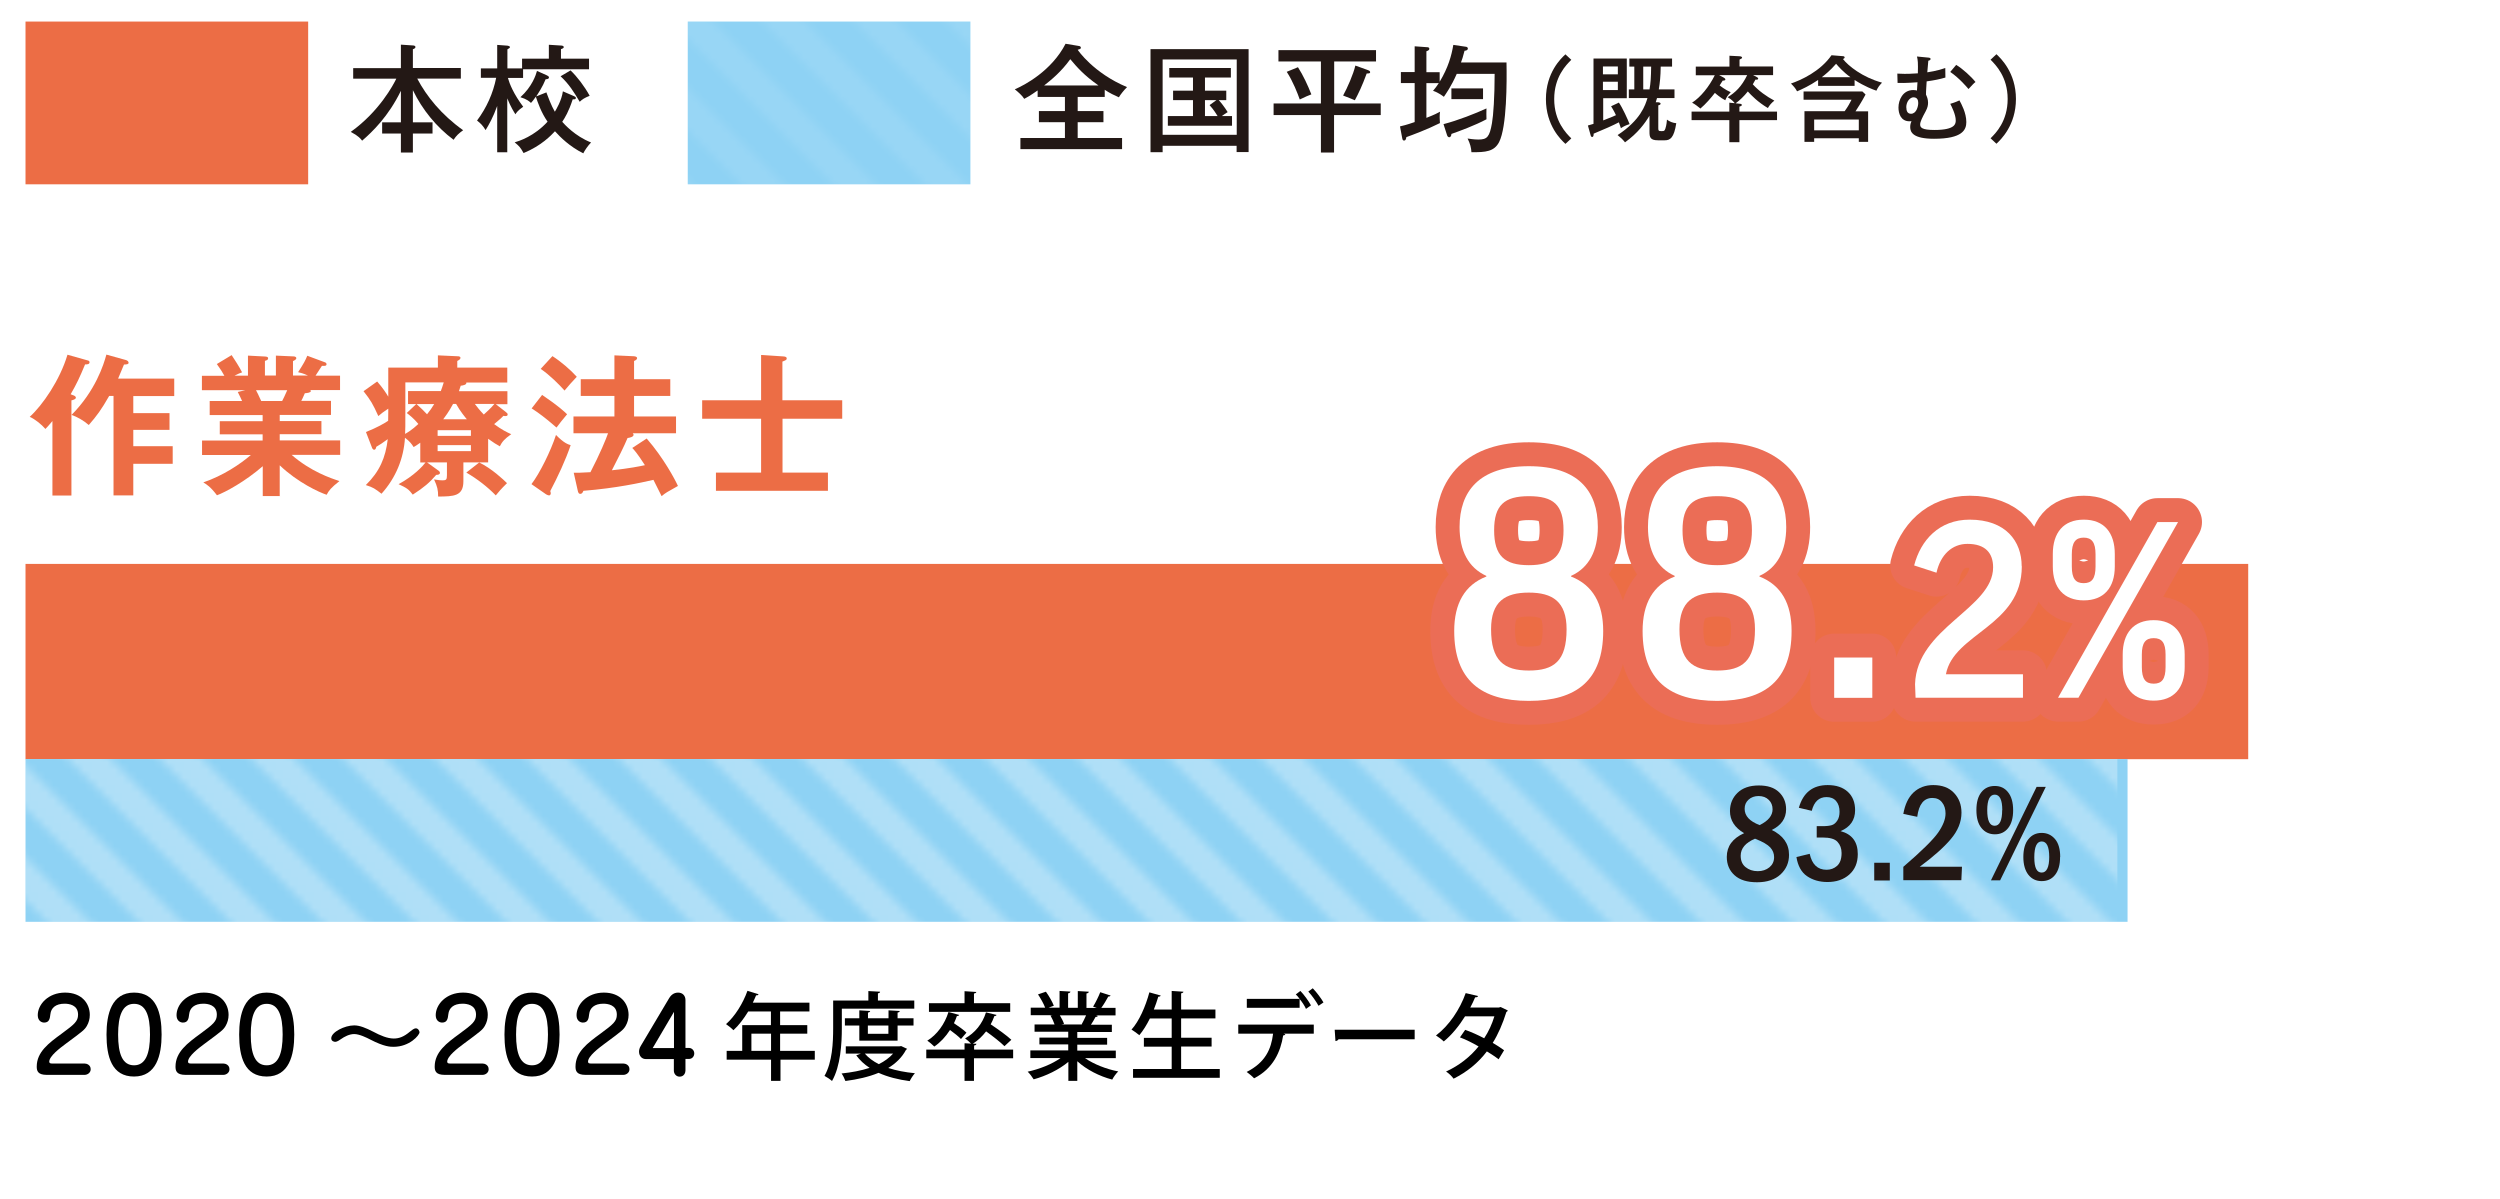 <?xml version="1.0" encoding="UTF-8"?><svg id="_レイヤー_1" xmlns="http://www.w3.org/2000/svg" xmlns:xlink="http://www.w3.org/1999/xlink" viewBox="0 0 196 94"><defs><style>.cls-1{fill:#ec6d45;}.cls-1,.cls-2,.cls-3,.cls-4,.cls-5,.cls-6,.cls-7,.cls-8{stroke-width:0px;}.cls-2{fill:#231815;}.cls-3{fill:url(#_新規パターンスウォッチ_2-2);}.cls-3,.cls-4{opacity:.3;}.cls-9{stroke:#fff;stroke-width:4px;}.cls-9,.cls-10{stroke-linejoin:round;}.cls-9,.cls-10,.cls-6{fill:none;}.cls-4{fill:url(#_新規パターンスウォッチ_2);}.cls-10{stroke:#eb6d56;stroke-linecap:round;stroke-width:3.75px;}.cls-7{fill:#fff;}.cls-11{clip-path:url(#clippath);}.cls-8{fill:#8ed2f4;}</style><clipPath id="clippath"><rect class="cls-6" y="0" width="144" height="144"/></clipPath><pattern id="_新規パターンスウォッチ_2" x="0" y="0" width="144" height="144" patternTransform="translate(-2981.11 -3306.56) scale(.6)" patternUnits="userSpaceOnUse" viewBox="0 0 144 144"><rect class="cls-6" width="144" height="144"/><g class="cls-11"><line class="cls-9" x1="-14.97" y1="122.97" x2="21.03" y2="158.97"/><line class="cls-9" x1="-14.97" y1="110.97" x2="33.03" y2="158.97"/><line class="cls-9" x1="-14.97" y1="98.97" x2="45.03" y2="158.97"/><line class="cls-9" x1="-14.97" y1="86.97" x2="57.03" y2="158.97"/><line class="cls-9" x1="-14.97" y1="74.97" x2="69.03" y2="158.97"/><line class="cls-9" x1="-14.97" y1="62.97" x2="81.03" y2="158.97"/><line class="cls-9" x1="-14.97" y1="50.97" x2="93.03" y2="158.97"/><line class="cls-9" x1="-14.97" y1="38.97" x2="105.03" y2="158.97"/><line class="cls-9" x1="-14.97" y1="26.97" x2="117.03" y2="158.97"/><line class="cls-9" x1="-14.97" y1="14.97" x2="129.03" y2="158.97"/><line class="cls-9" x1="-14.97" y1="2.97" x2="141.03" y2="158.97"/><line class="cls-9" x1="-14.97" y1="-9.03" x2="153.03" y2="158.97"/><line class="cls-9" x1="-2.97" y1="-9.03" x2="153.03" y2="146.97"/><line class="cls-9" x1="9.03" y1="-9.03" x2="153.03" y2="134.97"/><line class="cls-9" x1="21.03" y1="-9.03" x2="153.03" y2="122.97"/><line class="cls-9" x1="33.03" y1="-9.03" x2="153.03" y2="110.97"/><line class="cls-9" x1="45.03" y1="-9.03" x2="153.03" y2="98.97"/><line class="cls-9" x1="57.03" y1="-9.03" x2="153.03" y2="86.97"/><line class="cls-9" x1="69.03" y1="-9.03" x2="153.03" y2="74.97"/><line class="cls-9" x1="81.03" y1="-9.03" x2="153.03" y2="62.97"/><line class="cls-9" x1="93.03" y1="-9.03" x2="153.03" y2="50.97"/><line class="cls-9" x1="105.03" y1="-9.03" x2="153.03" y2="38.97"/><line class="cls-9" x1="117.03" y1="-9.03" x2="153.03" y2="26.97"/><line class="cls-9" x1="129.03" y1="-9.03" x2="153.03" y2="14.97"/></g></pattern><pattern id="_新規パターンスウォッチ_2-2" patternTransform="translate(-3262.52 -3268.2) scale(.6)" xlink:href="#_新規パターンスウォッチ_2"/></defs><rect class="cls-1" x="2" y="44.21" width="174.26" height="15.31"/><rect class="cls-8" x="2" y="59.51" width="164.8" height="12.76"/><rect class="cls-4" x="2" y="59.51" width="164" height="12.76"/><rect class="cls-1" x="2" y="1.69" width="22.16" height="12.76"/><rect class="cls-8" x="53.92" y="1.69" width="22.16" height="12.76"/><rect class="cls-3" x="53.92" y="1.69" width="22.16" height="12.76"/><path class="cls-2" d="m32.37,9.59h1.54v.88h-1.54v1.49h-.94v-1.49h-1.47v-.88h1.47v-2.47c-.98,2.01-2.23,3.21-3.04,3.91-.1-.14-.28-.37-.89-.69,2.24-1.6,3.35-3.71,3.57-4.17h-3.38v-.83h3.74v-1.84l.9.06c.11,0,.24.02.24.13,0,.08-.08.13-.2.17v1.47h3.76v.83h-3.42c.73,1.39,1.9,2.84,3.6,4.05-.37.27-.52.41-.75.75-1.36-1.02-2.45-2.36-3.19-3.89v2.51Z"/><path class="cls-2" d="m39.78,11.94h-.8v-3.63c-.33.91-.65,1.47-.91,1.89-.22-.36-.37-.51-.67-.75.74-.99,1.26-2.13,1.5-3.35h-1.2v-.74h1.28v-1.84l.81.06s.19.03.19.11c0,.06-.06.1-.2.18v1.49h1.15v-.76h2.1v-1.09l.95.06c.13,0,.22.05.22.12,0,.05-.03.08-.07.1-.06.03-.1.05-.15.06v.75h2.2v.83h-5.17v.68h-1.19c.13.47.45,1.26,1.2,2.26-.43.29-.55.49-.61.59-.11-.17-.36-.56-.64-1.25v4.24Zm3.05-4.71c.11.3.39,1.06.67,1.53.1-.17.53-.87.63-1.6l.83.36c.15.06.19.11.19.16,0,.11-.14.11-.18.11h-.07c-.32.98-.6,1.42-.82,1.76.16.18.99,1.12,2.26,1.62-.23.23-.5.62-.61.85-1.05-.52-1.8-1.26-2.22-1.73-.3.32-1.06,1.13-2.46,1.71-.26-.46-.33-.53-.7-.84.34-.1,1.53-.47,2.58-1.62-.51-.73-.77-1.52-.92-1.96-.2.29-.27.37-.38.49-.11-.11-.33-.3-.83-.45.92-.83,1.22-1.75,1.3-2.06l.76.34c.06.03.18.08.18.17,0,.14-.2.14-.26.14-.24.6-.58,1.1-.74,1.35l.78-.31Zm1.9-1.71c.5.47,1.1,1.25,1.5,1.99-.42.17-.58.28-.78.47-.45-.76-.84-1.39-1.5-2l.78-.46Z"/><path class="cls-2" d="m84.49,8.71h2.02v.87h-2.02v1.24h3.48v.87h-7.97v-.87h3.49v-1.24h-2.04v-.87h2.04v-1.11h-2.14v-.51c-.58.41-.87.57-1.05.66-.15-.25-.48-.54-.74-.75.74-.31,2.89-1.44,3.98-3.57l1.02.17c.07,0,.18.05.18.13,0,.1-.06.12-.25.17.01.03,1.24,1.83,3.87,2.93-.2.19-.53.59-.64.8-.36-.16-.7-.32-1.11-.59v.56h-2.12v1.11Zm1.63-2.01c-1.16-.82-1.69-1.44-2.21-2.06-.72,1-1.5,1.63-2.05,2.06h4.26Z"/><path class="cls-2" d="m91.15,11.43v.5h-.95V3.85h7.69v8.07h-.94v-.49h-5.81Zm5.81-.86v-5.91h-5.81v5.91h5.81Zm-2.49-3.46h1.67v.74h-.59c.16.17.44.52.7.94-.16.09-.3.2-.46.31h.8v.76h-5.03v-.76h1.97v-1.25h-1.56v-.74h1.56v-1.03h-1.86v-.75h4.83v.75h-2.03v1.03Zm.91.74h-.91v1.25h.99c-.06-.1-.31-.51-.63-.86l.54-.39Z"/><path class="cls-2" d="m104.59,8.11h3.66v.91h-3.66v2.94h-1.03v-2.94h-3.71v-.91h3.71v-3.29h-3.33v-.89h7.65v.89h-3.28v3.29Zm-2.83-2.84c.4.62.78,1.43,1.05,2.13-.31.12-.39.15-.91.4-.16-.46-.53-1.42-1.02-2.17l.88-.36Zm5.47.22c.12.05.19.08.19.17,0,.09-.08.1-.27.1-.36.98-.64,1.56-.93,2.1-.23-.1-.3-.13-.92-.37.33-.6.8-1.66.96-2.35l.97.35Z"/><path class="cls-2" d="m110.91,3.63l.97.07c.09,0,.18.02.18.13,0,.09-.09.14-.23.19v1.64h1.04v.75c.67-1.11.93-2.05,1.07-2.89l.95.14c.09,0,.19.05.19.14,0,.14-.14.17-.26.18-.12.47-.2.72-.28.92h3.57c.03,1.5.03,5.05-.58,6.24-.38.73-1.03.81-2.17.79-.02-.34-.09-.64-.3-1.07.14.02.49.08.85.08.68,0,.87-.2,1.06-1.28.11-.6.21-2.09.21-3.87h-2.97c-.43.98-.84,1.55-1.01,1.8-.1-.07-.4-.32-.85-.47.16-.18.29-.36.45-.6h-.97v2.72c.65-.25.9-.39,1.07-.48-.02.11-.03.24-.03.44,0,.16.01.31.02.45-1.04.52-2.16.93-2.63,1.1-.03.16-.06.27-.18.27-.09,0-.12-.07-.14-.16l-.18-.95c.21-.05.49-.11,1.15-.34v-3.06h-1.08v-.86h1.08v-2.03Zm2.27,6.1c1.09-.28,2.52-.84,3.36-1.23-.01.19-.01.65,0,.85-.89.48-2.2.96-2.75,1.15,0,.13-.06.26-.17.26-.07,0-.14-.06-.17-.16l-.28-.87Zm3.09-1.96h-2.48v-.84h2.48v.84Z"/><path class="cls-2" d="m123.19,4.69c-.4.4-1.34,1.33-1.34,3.08s.95,2.69,1.34,3.08l-.46.43c-.34-.31-1.53-1.43-1.53-3.51s1.19-3.2,1.53-3.51l.46.43Z"/><path class="cls-2" d="m126.91,8.03c.29.4.72,1.36.85,1.7-.3.1-.46.17-.68.32-.1-.3-.13-.38-.16-.46-.48.25-1.11.53-1.98.89,0,.1,0,.26-.12.26-.04,0-.09-.04-.11-.12l-.22-.78c.1-.03.14-.04.44-.13v-5.12h2.61v3.11h-1.85v1.74c.59-.22.85-.35,1-.41-.17-.37-.29-.54-.38-.7l.62-.29Zm-.07-2.2v-.62h-1.17v.62h1.17Zm-1.17.58v.65h1.17v-.65h-1.17Zm4.53-1.19c-.01.76-.06,1.24-.15,1.79h1.23v.68h-1.37c-.03.1-.06.18-.1.33h.21c.09.02.17.03.17.11s-.1.11-.18.13v1.78c0,.19.01.24.23.24s.25,0,.32-.18c.02-.06.1-.29.13-.72.2.15.46.26.73.28-.18,1.16-.48,1.34-.9,1.34h-.53c-.61,0-.67-.24-.67-.65v-1.28c-.37.62-.92,1.37-1.92,2.09-.17-.22-.31-.35-.58-.57,1.81-1.18,2.18-2.36,2.34-2.9h-1.46v-.68h.43v-1.79h-.39v-.63h3.35v.63h-.9Zm-1.37,0v1.79h.49c.09-.48.12-.98.13-1.79h-.62Z"/><path class="cls-2" d="m139.01,5.21v.68h-1.57l.29.15c.07.04.11.07.11.12,0,.1-.12.09-.21.08-.12.22-.16.29-.21.37.48.53,1.06.94,1.69,1.28-.26.21-.36.34-.51.58-.79-.47-1.3-1-1.57-1.3-.28.36-.68.74-.96.93l.29.03c.15.01.2.04.2.1,0,.07-.09.1-.19.13v.39h2.95v.67h-2.95v1.73h-.79v-1.73h-2.96v-.67h2.96v-.7l.42.04c-.04-.06-.18-.25-.55-.47.59-.36,1.09-.82,1.53-1.73h-2.2l.39.21s.1.07.1.12c0,.1-.13.1-.21.1-.04.06-.2.33-.24.38.06.04.43.34.87.53-.23.25-.31.35-.43.63-.34-.17-.78-.54-.81-.58-.29.38-.73.89-1.14,1.23-.15-.13-.43-.35-.65-.46.67-.43,1.34-1.26,1.78-2.15h-1.49v-.68h2.64v-.85l.79.04c.09,0,.2.04.2.1,0,.07-.07.1-.2.16v.54h2.64Z"/><path class="cls-2" d="m145.4,6.73h-2.86v-.46c-.68.46-1.25.72-1.65.89-.13-.25-.28-.41-.48-.61.78-.27,2.28-.93,3.18-2.22l.85.07c.1,0,.18.02.18.11,0,.04-.05.08-.13.12.4.52,1.52,1.43,3.06,1.85-.23.25-.31.35-.44.63-.24-.08-.92-.33-1.71-.84v.45Zm1.06,1.99v2.4h-.73v-.28h-3.5v.28h-.76v-2.4h3.15c.27-.37.43-.68.54-.9h-3.76v-.65h4.61l.25.24c-.3.57-.67,1.14-.79,1.32h.98Zm-4.23,1.5h3.5v-.85h-3.5v.85Zm2.84-4.17c-.57-.41-.97-.87-1.12-1.05-.46.53-.87.86-1.12,1.05h2.25Z"/><path class="cls-2" d="m151.23,4.52s.13.02.13.1c0,.09-.11.13-.18.14-.02.23-.03.31-.08.91.7-.1,1.21-.27,1.41-.34,0,.42,0,.49.01.75-.48.14-.84.21-1.47.3-.01.23-.06.84-.05,1.04.07.16.16.35.16.63,0,.21-.04.4-.19.68-.26.48-.43.81-.43,1.03,0,.24.14.43,1.12.43,1.67,0,1.67-.51,1.67-.76,0-.45-.33-1.1-.43-1.29.41-.12.61-.22.72-.27.15.27.54.98.54,1.7,0,.6-.29,1.31-2.53,1.31-1.65,0-1.87-.51-1.87-.92,0-.2.05-.35.1-.46-.05.01-.1.01-.15.01-.7,0-.87-.63-.87-1.08,0-.58.33-1.37,1.16-1.37.15,0,.21.02.29.04.01-.18.02-.35.04-.65-.08,0-.94.08-1.56.05l-.02-.73c.15,0,.31.02.57.02.1,0,.55,0,1.04-.04.02-.85,0-1.03-.07-1.32l.93.09Zm-1.77,3.91c0,.15.02.49.36.49.43,0,.57-.58.57-.85,0-.23-.08-.44-.38-.44-.23,0-.56.29-.56.8Zm3.91-3.34c.49.29,1.19.93,1.51,1.34-.16.12-.19.17-.55.55-.11-.13-.7-.84-1.43-1.34l.47-.56Z"/><path class="cls-2" d="m156.06,10.84c.4-.39,1.34-1.33,1.34-3.08s-.95-2.68-1.34-3.08l.46-.43c.33.31,1.53,1.44,1.53,3.51s-1.2,3.2-1.53,3.51l-.46-.43Z"/><path class="cls-1" d="m5.75,30.99c.07.02.2.1.2.18,0,.14-.24.19-.35.22v7.46h-1.49v-5.84c-.32.38-.42.49-.55.62-.31-.36-.82-.77-1.23-.95.99-.89,2.37-2.88,2.96-4.87l1.56.44c.1.02.17.06.17.15,0,.17-.2.17-.35.17-.44,1.06-.65,1.5-1.13,2.34l.2.08Zm4.19-2.73c.08.02.14.11.14.18,0,.12-.13.13-.36.14-.13.3-.16.38-.46,1.1h4.4v1.37h-3.21v1.34h2.84v1.31h-2.84v1.28h3.09v1.38h-3.09v2.48h-1.55v-7.8h-.34c-.61,1.07-.97,1.56-1.6,2.28-.4-.35-.91-.64-1.35-.79,1.87-1.89,2.52-3.94,2.73-4.73l1.58.44Z"/><path class="cls-1" d="m21.98,38.89h-1.38v-2.34c-1.39,1.21-2.94,2.04-3.59,2.28-.5-.66-.79-.84-1.07-1.01,1.55-.53,2.88-1.42,3.73-2.15h-3.83v-1.13h4.75v-.49h-3.36v-1.03h3.36v-.48h-4.15v-1.1h2.54c-.06-.14-.22-.48-.34-.71l.6-.14h-3.41v-1.13h1.76c-.1-.2-.32-.55-.59-.92l1.16-.7c.25.37.6.92.82,1.35-.19.07-.32.12-.59.26h1.05v-1.57l1.33.07c.12.01.25.02.25.14s-.1.16-.25.2v1.15h.86v-1.56l1.34.06c.06,0,.26,0,.26.14,0,.12-.18.19-.26.23v1.13h1.17c-.35-.16-.61-.23-.77-.26.46-.71.58-.94.72-1.29l1.4.52c.06.02.11.08.11.14,0,.16-.18.14-.36.13-.08.12-.43.66-.5.77h1.92v1.13h-2.33s.04.06.04.08c0,.13-.32.16-.47.17-.14.34-.22.48-.28.6h2.33v1.1h-4.02v.48h3.27v1.03h-3.27v.49h4.74v1.13h-3.81c1.51,1.31,3.05,1.82,3.75,2.06-.66.52-.83.74-1,1.07-.58-.19-2.27-.96-3.68-2.31v2.4Zm-1.91-8.3c.08.14.18.35.41.85h1.64c.07-.14.22-.42.4-.85h-2.45Z"/><path class="cls-1" d="m39.17,34.98c-.25-.14-.46-.26-.9-.58v1.85h-1.94v1.48c0,1.18-.76,1.19-1.98,1.2,0-.52-.06-.78-.32-1.34.41.06.52.07.67.07.28,0,.34-.06.34-.4v-1.01h-1.56l.83.6c.11.07.18.13.18.22,0,.13-.13.16-.29.16-.5.59-.98,1-1.84,1.55-.31-.41-.46-.52-1.11-.82,1.21-.66,1.9-1.42,2.11-1.7h-.41v-1.55c-.27.19-.36.25-.52.34-.17-.26-.3-.44-.68-.73-.1,1.63-.71,3.13-1.84,4.39-.53-.41-.64-.49-1.23-.68,1.09-1.07,1.55-2.16,1.72-3.6-.41.3-.65.46-.9.6-.02.11-.06.23-.16.23-.12,0-.17-.14-.19-.2l-.46-1.19c.88-.35,1.45-.68,1.74-.88,0-.12.01-.61.01-.72v-.23c-.38.25-.55.38-.78.58-.42-.93-.59-1.23-1.16-1.95l1.07-.76c.44.5.71.92.87,1.19v-2.28h3.89v-.96l1.52.07c.11,0,.25.01.25.13,0,.1-.11.17-.25.24v.52h3.92v1.17h-3.21c.05.19-.32.24-.44.25-.07.22-.1.3-.14.43h3.8v1.02h-.91l.76.59c.12.1.17.13.17.22s-.08.12-.16.12c-.06,0-.11,0-.17-.02-.13.14-.23.24-.73.65.59.44,1,.64,1.34.79-.52.37-.71.58-.9.96Zm-7.39-5v2.15c0,1.33,0,1.48-.02,1.89.17-.1.53-.3,1.04-.78-.38-.46-.68-.68-.91-.86l.74-.7h-.64v-1.02h2.57c.06-.17.14-.37.23-.68h-3.01Zm.88,1.7c.4.37.53.49.82.8.29-.37.34-.44.56-.8h-1.38Zm4.26,2.05h-2.61v.44h2.61v-.44Zm0,1.17h-2.61v.47h2.61v-.47Zm-1.16-3.23h-.24c-.31.59-.67,1.07-.77,1.2h1.85c-.1-.12-.53-.63-.84-1.2Zm3.11,7.17c-.65-.67-1.45-1.29-2.31-1.79l1.01-.79c.97.46,1.93,1.37,2.18,1.62-.48.47-.67.7-.88.96Zm-1.64-7.17c.15.19.32.44.7.83.14-.12.62-.56.83-.83h-1.52Z"/><path class="cls-1" d="m42.5,30.96c1.34.91,1.74,1.31,1.96,1.52-.2.22-.7.86-.83,1.04-.9-.78-1.4-1.15-1.95-1.5l.83-1.07Zm-.83,6.99c.64-.83,1.51-2.59,1.92-3.85.62.64.95.74,1.15.8-.4,1.18-1.01,2.48-1.6,3.6.02.06.04.11.04.17,0,.1-.06.17-.13.17-.04,0-.13-.02-.23-.08l-1.15-.8Zm1.64-10.03c.66.42,1.44,1.09,1.91,1.62-.5.54-.56.6-.96,1.08-.41-.46-1.14-1.2-1.87-1.7l.92-1Zm7.39,6.46c1.34,1.54,2.23,3.23,2.45,3.72-.86.48-.96.53-1.28.8-.11-.2-.54-1.1-.64-1.28-1.01.23-2.88.65-5.49.86-.06.14-.11.24-.25.24-.1,0-.16-.07-.2-.28l-.31-1.38c.24.01.47.01,1.31-.04.73-1.4,1.25-2.66,1.38-3.05h-2.71v-1.32h3.21v-1.61h-2.64v-1.31h2.64v-1.87l1.54.07c.14.01.24.07.24.14,0,.11-.11.18-.24.23v1.43h2.84v1.31h-2.84v1.61h3.29v1.32h-3.39s.06.06.06.12c0,.17-.31.23-.47.25-.28.67-.71,1.52-1.23,2.53,1.35-.14,2.23-.32,2.59-.4-.61-.95-.84-1.19-.99-1.35l1.16-.76Z"/><path class="cls-1" d="m66.03,31.38v1.45h-4.68v4.22h3.56v1.43h-8.78v-1.43h3.54v-4.22h-4.62v-1.45h4.62v-3.55l1.7.11c.23.01.31.06.31.16,0,.12-.07.14-.34.25v3.03h4.68Z"/><path class="cls-5" d="m6.63,83.38c.17,0,.48.11.48.45,0,.28-.26.44-.48.44h-2.97c-.72,0-.78-.34-.78-.65,0-1.14.94-1.84,1.94-2.57,1.02-.75,1.3-.98,1.3-1.5,0-.78-.73-.86-1.06-.86-.7,0-1.06.34-1.11.82-.04.34-.08.66-.49.66-.18,0-.5-.12-.5-.58,0-.84.82-1.77,2.14-1.77s1.94.86,1.94,1.75c0,.31-.08.6-.23.86-.18.31-.34.43-1.64,1.39-.47.35-1.31.98-1.31,1.42,0,.12.11.14.22.14h2.55Z"/><path class="cls-5" d="m12.67,81.11c0,1.62-.41,3.29-2.16,3.29s-2.16-1.56-2.16-3.29c0-1.61.4-3.29,2.16-3.29s2.16,1.61,2.16,3.29Zm-3.41,0c0,1.54.35,2.41,1.25,2.41s1.25-.9,1.25-2.41-.34-2.41-1.25-2.41-1.25.92-1.25,2.41Z"/><path class="cls-5" d="m17.51,83.38c.17,0,.48.11.48.45,0,.28-.26.44-.48.44h-2.97c-.72,0-.78-.34-.78-.65,0-1.14.94-1.84,1.94-2.57,1.02-.75,1.3-.98,1.3-1.5,0-.78-.73-.86-1.06-.86-.7,0-1.06.34-1.11.82-.04.34-.08.66-.49.66-.18,0-.5-.12-.5-.58,0-.84.82-1.77,2.14-1.77s1.94.86,1.94,1.75c0,.31-.08.6-.23.86-.18.31-.34.43-1.64,1.39-.47.35-1.31.98-1.31,1.42,0,.12.11.14.22.14h2.55Z"/><path class="cls-5" d="m23.07,81.11c0,1.62-.41,3.29-2.16,3.29s-2.16-1.56-2.16-3.29c0-1.61.4-3.29,2.16-3.29s2.16,1.61,2.16,3.29Zm-3.41,0c0,1.54.35,2.41,1.25,2.41s1.25-.9,1.25-2.41-.34-2.41-1.25-2.41-1.25.92-1.25,2.41Z"/><path class="cls-5" d="m29.27,80.89c.54.29,1.11.53,1.6.53.42,0,.8-.14,1.27-.54.14-.11.32-.26.46-.26.18,0,.29.2.29.31,0,.23-.78,1.14-2.03,1.14-.26,0-.73,0-1.85-.58-.25-.13-.83-.42-1.24-.42-.37,0-.75.19-1.06.41-.08.06-.29.2-.42.2-.1,0-.32-.05-.32-.28,0-.48,1.05-1.01,1.8-1.01.42,0,.9.19,1.5.5Z"/><path class="cls-5" d="m37.83,83.38c.17,0,.48.11.48.45,0,.28-.26.44-.48.44h-2.97c-.72,0-.78-.34-.78-.65,0-1.14.94-1.84,1.94-2.57,1.02-.75,1.3-.98,1.3-1.5,0-.78-.73-.86-1.06-.86-.7,0-1.06.34-1.11.82-.04.34-.08.66-.49.66-.18,0-.5-.12-.5-.58,0-.84.82-1.77,2.14-1.77s1.94.86,1.94,1.75c0,.31-.08.6-.23.86-.18.31-.34.43-1.64,1.39-.47.35-1.31.98-1.31,1.42,0,.12.11.14.22.14h2.55Z"/><path class="cls-5" d="m43.87,81.11c0,1.62-.41,3.29-2.16,3.29s-2.16-1.56-2.16-3.29c0-1.61.4-3.29,2.16-3.29s2.16,1.61,2.16,3.29Zm-3.41,0c0,1.54.35,2.41,1.25,2.41s1.25-.9,1.25-2.41-.34-2.41-1.25-2.41-1.25.92-1.25,2.41Z"/><path class="cls-5" d="m48.87,83.38c.17,0,.48.11.48.45,0,.28-.26.44-.48.44h-2.97c-.72,0-.78-.34-.78-.65,0-1.14.94-1.84,1.94-2.57,1.02-.75,1.3-.98,1.3-1.5,0-.78-.73-.86-1.06-.86-.7,0-1.06.34-1.11.82-.04.34-.08.66-.49.66-.18,0-.5-.12-.5-.58,0-.84.82-1.77,2.14-1.77s1.94.86,1.94,1.75c0,.31-.08.6-.23.86-.18.31-.34.43-1.64,1.39-.47.35-1.31.98-1.31,1.42,0,.12.11.14.22.14h2.55Z"/><path class="cls-5" d="m53.74,83.03v.91c0,.15-.1.47-.46.47-.28,0-.45-.24-.45-.47v-.91h-2.21c-.3,0-.52-.25-.52-.58,0-.1.02-.26.13-.44l2.24-3.77c.1-.16.31-.42.69-.42s.58.27.58.58v3.76h.29c.18,0,.4.16.4.43,0,.24-.18.43-.4.43h-.29Zm-.9-.86v-2.84l-1.67,2.84h1.67Z"/><path class="cls-5" d="m63.88,82.39v.69h-2.69v1.66h-.74v-1.66h-3.48v-.69h1.22v-2.02h2.25v-1.07h-1.78c-.35.57-.74,1.09-1.16,1.47-.13-.14-.4-.36-.58-.48.68-.59,1.32-1.6,1.68-2.61l.87.27c-.02.06-.09.1-.19.08-.08.2-.17.39-.26.58h4.44v.69h-2.3v1.07h2.13v.67h-2.13v1.35h2.69Zm-4.97,0h1.54v-1.35h-1.54v1.35Z"/><path class="cls-5" d="m66,79.09v1.52c0,1.2-.1,2.98-.77,4.14-.13-.12-.43-.32-.59-.4.62-1.08.68-2.63.68-3.75v-2.16h2.76v-.74l.92.05c0,.07-.05.1-.17.13v.56h2.85v.64h-5.68Zm4.65,2.92l.47.22s-.06.07-.09.08c-.32.6-.8,1.06-1.39,1.42.62.2,1.33.34,2.09.41-.14.15-.32.43-.41.62-.91-.12-1.73-.33-2.44-.65-.77.32-1.67.52-2.6.64-.06-.17-.19-.44-.3-.59.77-.08,1.53-.22,2.2-.44-.42-.27-.77-.6-1.05-.98l.37-.14h-1.19v-.57h4.22l.13-.02Zm-.29-.42h-2.99v-1.19h-1.13v-.57h1.13v-.62l.85.05c0,.06-.06.1-.17.13v.44h1.61v-.62l.88.05c0,.06-.05.1-.17.13v.44h1.25v.57h-1.25v1.19Zm-2.56,1.01c.28.33.65.6,1.1.83.44-.22.83-.5,1.12-.83h-2.22Zm1.85-2.2h-1.61v.65h1.61v-.65Z"/><path class="cls-5" d="m79.43,82.29v.68h-3.07v1.77h-.74v-1.77h-3v-.68h3v-.5l.51.03c-.13-.14-.34-.32-.47-.41.76-.41,1.37-1.15,1.64-2.04l.83.2c-.02.06-.08.09-.17.09-.08.23-.18.44-.29.65.56.37,1.26.87,1.62,1.21l-.54.5c-.31-.31-.91-.78-1.44-1.16-.3.39-.65.72-1.04.97h.28c0,.07-.06.12-.18.14v.32h3.07Zm-4.23-2.72c-.02.06-.09.09-.18.09-.07.19-.14.38-.23.56.35.23.77.53.98.74l-.43.5c-.19-.2-.53-.47-.86-.71-.34.53-.76.98-1.23,1.3-.13-.13-.38-.35-.55-.46.76-.47,1.37-1.3,1.66-2.25l.84.23Zm4-.92v.68h-6.37v-.68h2.79v-.94l.92.06c0,.06-.06.1-.18.12v.76h2.85Z"/><path class="cls-5" d="m87.47,82.96h-2.4c.68.47,1.66.86,2.6,1.04-.16.15-.37.44-.47.64-1-.26-2.02-.78-2.74-1.44v1.54h-.7v-1.49c-.73.61-1.76,1.11-2.72,1.37-.11-.18-.31-.45-.47-.6.92-.2,1.91-.59,2.58-1.07h-2.37v-.6h2.97v-.47h-2.26v-.53h2.26v-.46h-2.64v-.57h1.57c-.07-.21-.2-.49-.32-.7l.18-.03h0s-1.73,0-1.73,0v-.59h1.13c-.11-.3-.35-.72-.56-1.04l.62-.21c.24.33.51.8.62,1.1l-.41.15h.86v-1.31l.85.05c0,.07-.07.12-.18.14v1.13h.76v-1.31l.86.05c0,.08-.07.12-.18.14v1.13h.8l-.28-.1c.19-.31.43-.79.56-1.13l.81.26c-.02.05-.08.08-.18.08-.14.26-.35.62-.55.89h1.12v.59h-1.53l.14.04c-.02.05-.08.08-.18.08-.09.18-.23.41-.36.61h1.64v.57h-2.71v.46h2.34v.53h-2.34v.47h3.02v.6Zm-2.67-2.65c.11-.2.25-.47.35-.71h-2.06c.14.23.28.5.33.68l-.23.04h1.67l-.07-.02Z"/><path class="cls-5" d="m92.59,83.81h3.04v.69h-6.8v-.69h3.03v-1.75h-2.18v-.69h2.18v-1.52h-1.71c-.25.5-.53.96-.83,1.31-.14-.13-.43-.33-.61-.44.59-.65,1.1-1.8,1.4-2.92l.89.25c-.02.06-.08.09-.19.09-.1.34-.22.68-.35,1.01h1.4v-1.46l.92.06c0,.06-.06.1-.18.13v1.27h2.69v.69h-2.69v1.52h2.39v.69h-2.39v1.75Z"/><path class="cls-5" d="m97.08,81.03v-.7h5.92v.71h-2.37l.14.04c-.01.05-.07.09-.17.1-.2,1.27-.78,2.6-2.28,3.36-.11-.13-.41-.38-.58-.5,1.46-.74,1.92-1.78,2.07-3h-2.74Zm5.31-1.93c-.1-.23-.29-.53-.5-.78v.69h-4.14v-.7h4.14c-.1-.14-.2-.26-.3-.35l.36-.27c.3.31.65.8.83,1.13l-.38.27Zm.98-.25c-.16-.3-.52-.82-.8-1.11l.35-.26c.3.31.66.79.84,1.11l-.38.26Z"/><path class="cls-5" d="m104.64,80.73h6.27v.75h-5.97c-.04.08-.14.13-.24.14l-.06-.89Z"/><path class="cls-5" d="m118.21,79.23c-.02.05-.06.09-.11.11-.28.9-.65,1.76-1.07,2.42.29.17.65.4.89.58l-.43.71c-.25-.2-.62-.44-.92-.62-.68.9-1.55,1.61-2.61,2.14-.11-.17-.39-.44-.59-.56,1.02-.47,1.88-1.14,2.55-1.97-.48-.28-.98-.53-1.46-.71l.41-.59c.48.17.99.4,1.49.66.35-.53.61-1.1.8-1.72h-2.3c-.46.74-1.05,1.47-1.67,1.97-.14-.14-.43-.36-.61-.47,1.02-.76,1.88-2.05,2.33-3.32l.97.23c-.03.08-.1.1-.23.1-.09.23-.25.55-.38.8h2.24l.14-.04.56.27Z"/><path class="cls-2" d="m138.89,65.06c.91.44,1.37,1.09,1.37,1.96,0,.61-.22,1.12-.66,1.53s-1.06.62-1.84.62-1.36-.18-1.77-.55-.61-.85-.61-1.44c0-.83.45-1.45,1.36-1.86-.74-.43-1.11-1.01-1.11-1.73,0-.57.2-1.05.59-1.43.39-.38.95-.58,1.66-.58s1.22.17,1.59.52c.37.35.56.8.56,1.35,0,.72-.38,1.26-1.14,1.63Zm-1.29.69c-.75.32-1.13.76-1.13,1.34,0,.38.12.68.38.89s.57.32.96.32c.36,0,.66-.1.91-.3.24-.2.37-.46.37-.8,0-.29-.1-.54-.3-.76-.2-.22-.59-.45-1.18-.68Zm.37-1.07c.67-.33,1-.74,1-1.23,0-.3-.1-.55-.3-.74-.2-.2-.46-.3-.8-.3-.31,0-.57.09-.78.28s-.31.42-.31.72c0,.56.39.98,1.18,1.28Z"/><path class="cls-2" d="m142.05,63.57l-1.02-.24c.34-1.19,1.09-1.78,2.26-1.78.67,0,1.2.18,1.58.53.38.35.57.83.57,1.44,0,.77-.38,1.32-1.14,1.64.9.24,1.35.84,1.35,1.8,0,.68-.22,1.21-.67,1.61-.44.39-1.02.58-1.71.58-.63,0-1.16-.16-1.6-.46s-.72-.81-.83-1.5l1.04-.25c.18.83.62,1.25,1.32,1.25.32,0,.59-.1.83-.31.23-.21.35-.54.35-1,0-.36-.11-.65-.32-.88-.21-.23-.6-.34-1.17-.34h-.46v-.89h.46c.32,0,.56-.03.72-.08.17-.05.31-.17.43-.35.12-.18.18-.42.18-.7,0-.35-.09-.63-.27-.84-.18-.21-.43-.31-.75-.31-.59,0-.98.36-1.16,1.09Z"/><path class="cls-2" d="m146.94,67.64h1.22v1.39h-1.22v-1.39Z"/><path class="cls-2" d="m150.32,64.04l-1.1-.23c.13-.74.4-1.3.8-1.68.41-.38.92-.58,1.55-.58.69,0,1.23.2,1.62.61.39.41.59.92.59,1.55,0,.73-.28,1.42-.84,2.08-.56.66-1.37,1.38-2.43,2.16h3.31l-.05,1.06h-4.55v-1.05c1.42-1.22,2.33-2.12,2.72-2.67.39-.56.59-1.06.59-1.51,0-.36-.09-.65-.28-.88-.18-.23-.43-.34-.75-.34-.67,0-1.06.49-1.19,1.48Z"/><path class="cls-2" d="m157.83,63.52c0,.61-.13,1.07-.39,1.4-.26.33-.61.49-1.04.49s-.78-.16-1.05-.49-.4-.79-.4-1.41.13-1.07.39-1.4c.26-.33.61-.49,1.05-.49s.78.16,1.04.49c.26.32.4.79.4,1.41Zm-.85,0c0-.81-.2-1.22-.59-1.22s-.59.41-.59,1.22.19,1.22.58,1.22.59-.41.59-1.22Zm2.69-1.83h.72l-3.58,7.33h-.72l3.58-7.33Zm1.84,5.5c0,.61-.13,1.07-.39,1.4-.26.33-.61.49-1.05.49s-.78-.17-1.04-.49c-.26-.33-.4-.8-.4-1.4s.13-1.08.4-1.4c.26-.33.61-.49,1.04-.49s.78.17,1.05.49.4.8.4,1.4Zm-.85,0c0-.81-.2-1.22-.59-1.22s-.58.42-.58,1.25.2,1.19.58,1.19.59-.41.59-1.22Z"/><path class="cls-10" d="m114.01,49.47c0-2.15.82-3.61,2.52-4.27v-.05c-1.41-.64-2.1-1.98-2.1-3.83,0-2.79,1.53-4.77,5.43-4.77s5.41,1.98,5.41,4.77c0,1.85-.69,3.19-2.1,3.83v.05c1.71.67,2.52,2.12,2.52,4.27,0,3.85-2.08,5.48-5.83,5.48s-5.85-1.63-5.85-5.48Zm5.85-3.01c-1.85,0-2.96.69-2.96,2.87,0,2.45.99,3.24,2.96,3.24s2.96-.74,2.96-3.24c0-2.17-1.11-2.87-2.96-2.87Zm-2.72-4.89c0,2,.81,2.74,2.72,2.74s2.72-.74,2.72-2.74-.79-2.67-2.72-2.67-2.72.72-2.72,2.67Z"/><path class="cls-10" d="m128.78,49.47c0-2.15.82-3.61,2.52-4.27v-.05c-1.41-.64-2.1-1.98-2.1-3.83,0-2.79,1.53-4.77,5.43-4.77s5.41,1.98,5.41,4.77c0,1.85-.69,3.19-2.1,3.83v.05c1.71.67,2.52,2.12,2.52,4.27,0,3.85-2.08,5.48-5.83,5.48s-5.85-1.63-5.85-5.48Zm5.85-3.01c-1.85,0-2.96.69-2.96,2.87,0,2.45.99,3.24,2.96,3.24s2.96-.74,2.96-3.24c0-2.17-1.11-2.87-2.96-2.87Zm-2.72-4.89c0,2,.81,2.74,2.72,2.74s2.72-.74,2.72-2.74-.79-2.67-2.72-2.67-2.72.72-2.72,2.67Z"/><path class="cls-10" d="m143.8,51.55h2.99v3.16h-2.99v-3.16Z"/><path class="cls-10" d="m158.51,44.39c0,4.71-5.34,5.24-5.95,8.47h6.04v1.84h-8.42l-.04-1.06c.13-4.43,6.12-5.93,6.12-9.16,0-1.12-.61-1.84-2.01-1.84-1.2,0-2.11.84-2.43,2.26l-1.75-.57c.51-1.98,1.96-3.59,4.35-3.59,2.83,0,4.08,1.69,4.08,3.65Z"/><path class="cls-10" d="m165.8,44.41c0,1.67-.86,2.66-2.43,2.66s-2.43-.99-2.43-2.66v-.97c0-1.67.83-2.7,2.43-2.7s2.43,1.03,2.43,2.7v.97Zm3.34-3.48h1.62l-7.81,13.77h-1.6l7.79-13.77Zm-6.71,3.48c0,.95.29,1.31.93,1.31s.93-.36.93-1.31v-.95c0-.93-.29-1.31-.93-1.31s-.93.38-.93,1.31v.95Zm8.85,7.88c0,1.65-.85,2.64-2.43,2.64s-2.43-.99-2.43-2.64v-.97c0-1.67.84-2.7,2.43-2.7s2.43,1.03,2.43,2.7v.97Zm-3.36,0c0,.95.29,1.31.93,1.31s.93-.36.93-1.31v-.97c0-.93-.29-1.29-.93-1.29s-.93.36-.93,1.29v.97Z"/><path class="cls-7" d="m114.01,49.47c0-2.15.82-3.61,2.52-4.27v-.05c-1.41-.64-2.1-1.98-2.1-3.83,0-2.79,1.53-4.77,5.43-4.77s5.41,1.98,5.41,4.77c0,1.85-.69,3.19-2.1,3.83v.05c1.71.67,2.52,2.12,2.52,4.27,0,3.85-2.08,5.48-5.83,5.48s-5.85-1.63-5.85-5.48Zm5.85-3.01c-1.85,0-2.96.69-2.96,2.87,0,2.45.99,3.24,2.96,3.24s2.96-.74,2.96-3.24c0-2.17-1.11-2.87-2.96-2.87Zm-2.72-4.89c0,2,.81,2.74,2.72,2.74s2.72-.74,2.72-2.74-.79-2.67-2.72-2.67-2.72.72-2.72,2.67Z"/><path class="cls-7" d="m128.78,49.47c0-2.15.82-3.61,2.52-4.27v-.05c-1.41-.64-2.1-1.98-2.1-3.83,0-2.79,1.53-4.77,5.43-4.77s5.41,1.98,5.41,4.77c0,1.85-.69,3.19-2.1,3.83v.05c1.71.67,2.52,2.12,2.52,4.27,0,3.85-2.08,5.48-5.83,5.48s-5.85-1.63-5.85-5.48Zm5.85-3.01c-1.85,0-2.96.69-2.96,2.87,0,2.45.99,3.24,2.96,3.24s2.96-.74,2.96-3.24c0-2.17-1.11-2.87-2.96-2.87Zm-2.72-4.89c0,2,.81,2.74,2.72,2.74s2.72-.74,2.72-2.74-.79-2.67-2.72-2.67-2.72.72-2.72,2.67Z"/><path class="cls-7" d="m143.8,51.55h2.99v3.16h-2.99v-3.16Z"/><path class="cls-7" d="m158.51,44.39c0,4.71-5.34,5.24-5.95,8.47h6.04v1.84h-8.42l-.04-1.06c.13-4.43,6.12-5.93,6.12-9.16,0-1.12-.61-1.84-2.01-1.84-1.2,0-2.11.84-2.43,2.26l-1.75-.57c.51-1.98,1.96-3.59,4.35-3.59,2.83,0,4.08,1.69,4.08,3.65Z"/><path class="cls-7" d="m165.8,44.41c0,1.67-.86,2.66-2.43,2.66s-2.43-.99-2.43-2.66v-.97c0-1.67.83-2.7,2.43-2.7s2.43,1.03,2.43,2.7v.97Zm3.34-3.48h1.62l-7.81,13.77h-1.6l7.79-13.77Zm-6.71,3.48c0,.95.29,1.31.93,1.31s.93-.36.93-1.31v-.95c0-.93-.29-1.31-.93-1.31s-.93.38-.93,1.31v.95Zm8.85,7.88c0,1.65-.85,2.64-2.43,2.64s-2.43-.99-2.43-2.64v-.97c0-1.67.84-2.7,2.43-2.7s2.43,1.03,2.43,2.7v.97Zm-3.36,0c0,.95.29,1.31.93,1.31s.93-.36.93-1.31v-.97c0-.93-.29-1.29-.93-1.29s-.93.36-.93,1.29v.97Z"/></svg>